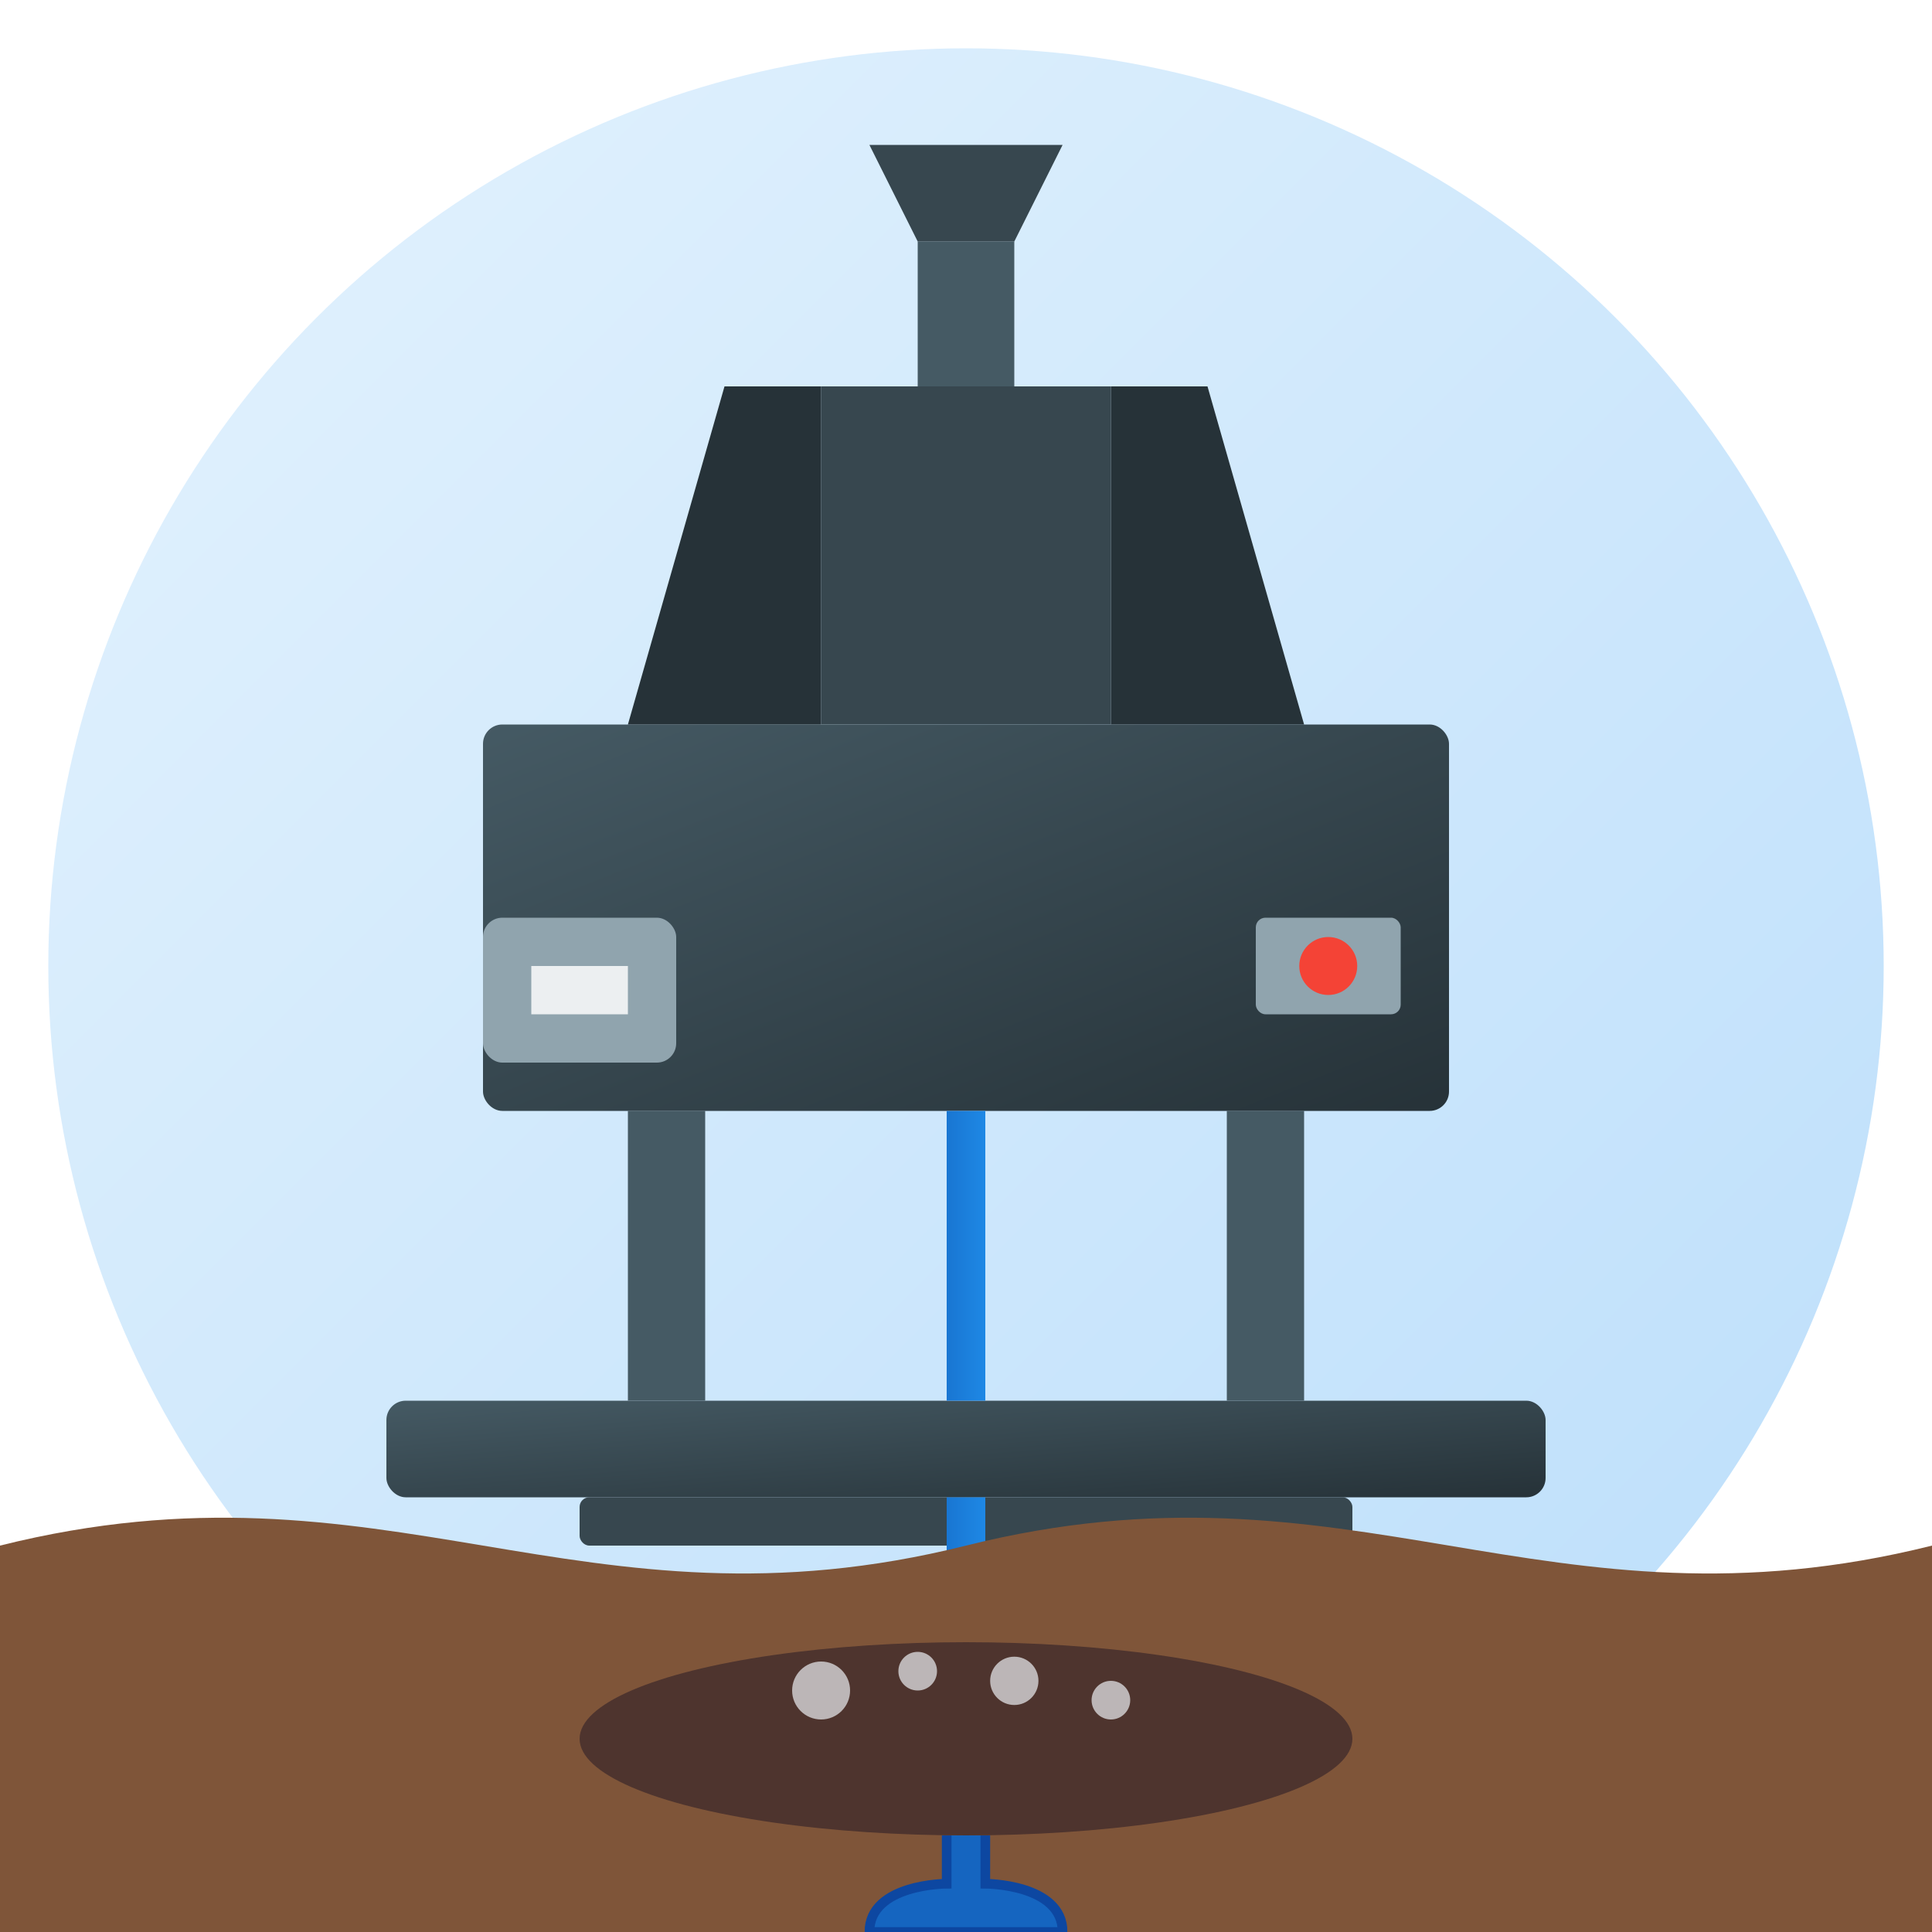 <svg xmlns="http://www.w3.org/2000/svg" viewBox="0 0 200 200" width="200" height="200">
  <defs>
    <linearGradient id="bg-gradient" x1="0%" y1="0%" x2="100%" y2="100%">
      <stop offset="0%" stop-color="#e3f2fd" />
      <stop offset="100%" stop-color="#bbdefb" />
    </linearGradient>
    <linearGradient id="pipe-gradient" x1="0%" y1="0%" x2="100%" y2="0%">
      <stop offset="0%" stop-color="#1976d2" />
      <stop offset="100%" stop-color="#1e88e5" />
    </linearGradient>
    <linearGradient id="platform-gradient" x1="0%" y1="0%" x2="100%" y2="100%">
      <stop offset="0%" stop-color="#455a64" />
      <stop offset="100%" stop-color="#263238" />
    </linearGradient>
  </defs>
  
  <!-- Background -->
  <circle cx="100" cy="100" r="95" fill="url(#bg-gradient)" />
  
  <!-- Drilling Platform Base -->
  <rect x="40" y="145" width="120" height="10" rx="2" fill="url(#platform-gradient)" />
  <rect x="60" y="155" width="80" height="5" rx="1" fill="#37474f" />
  
  <!-- Platform Legs -->
  <rect x="65" y="115" width="8" height="30" fill="#455a64" />
  <rect x="127" y="115" width="8" height="30" fill="#455a64" />
  
  <!-- Drilling Rig Structure -->
  <rect x="50" y="75" width="100" height="40" rx="2" fill="url(#platform-gradient)" />
  <rect x="85" y="40" width="30" height="35" fill="#37474f" />
  <polygon points="75,40 85,40 85,75 65,75" fill="#263238" />
  <polygon points="115,40 125,40 135,75 115,75" fill="#263238" />
  
  <!-- Drilling Tower -->
  <rect x="95" y="25" width="10" height="15" fill="#455a64" />
  <polygon points="95,25 105,25 110,15 90,15" fill="#37474f" />
  
  <!-- Drill Bit and Pipe -->
  <rect x="98" y="155" width="4" height="30" fill="url(#pipe-gradient)" />
  <rect x="98" y="115" width="4" height="30" fill="url(#pipe-gradient)" />
  <path d="M100,185 L95,190 L105,190 Z" fill="#0d47a1" />
  
  <!-- Control Room -->
  <rect x="50" y="95" width="20" height="15" rx="2" fill="#90a4ae" />
  <rect x="55" y="100" width="10" height="5" fill="#eceff1" />
  
  <!-- Equipment -->
  <rect x="130" y="95" width="15" height="10" rx="1" fill="#90a4ae" />
  <circle cx="137.5" cy="100" r="3" fill="#f44336" />
  
  <!-- Underground Section -->
  <path d="M0,160 C40,150 60,170 100,160 C140,150 160,170 200,160 L200,200 L0,200 Z" fill="#7f5539" />
  
  <!-- Underground Gas Pocket -->
  <ellipse cx="100" cy="180" rx="40" ry="10" fill="#4e342e" />
  
  <!-- Gas Bubbles -->
  <circle cx="85" cy="175" r="3" fill="#eceff1" opacity="0.7" />
  <circle cx="95" cy="173" r="2" fill="#eceff1" opacity="0.7" />
  <circle cx="105" cy="174" r="2.5" fill="#eceff1" opacity="0.7" />
  <circle cx="115" cy="176" r="2" fill="#eceff1" opacity="0.7" />
  
  <!-- Underground Pipe -->
  <path d="M98,190 L98,195 C98,195 90,195 90,200 L110,200 C110,195 102,195 102,195 L102,190" fill="#1565c0" stroke="#0d47a1" stroke-width="1" />
</svg>
